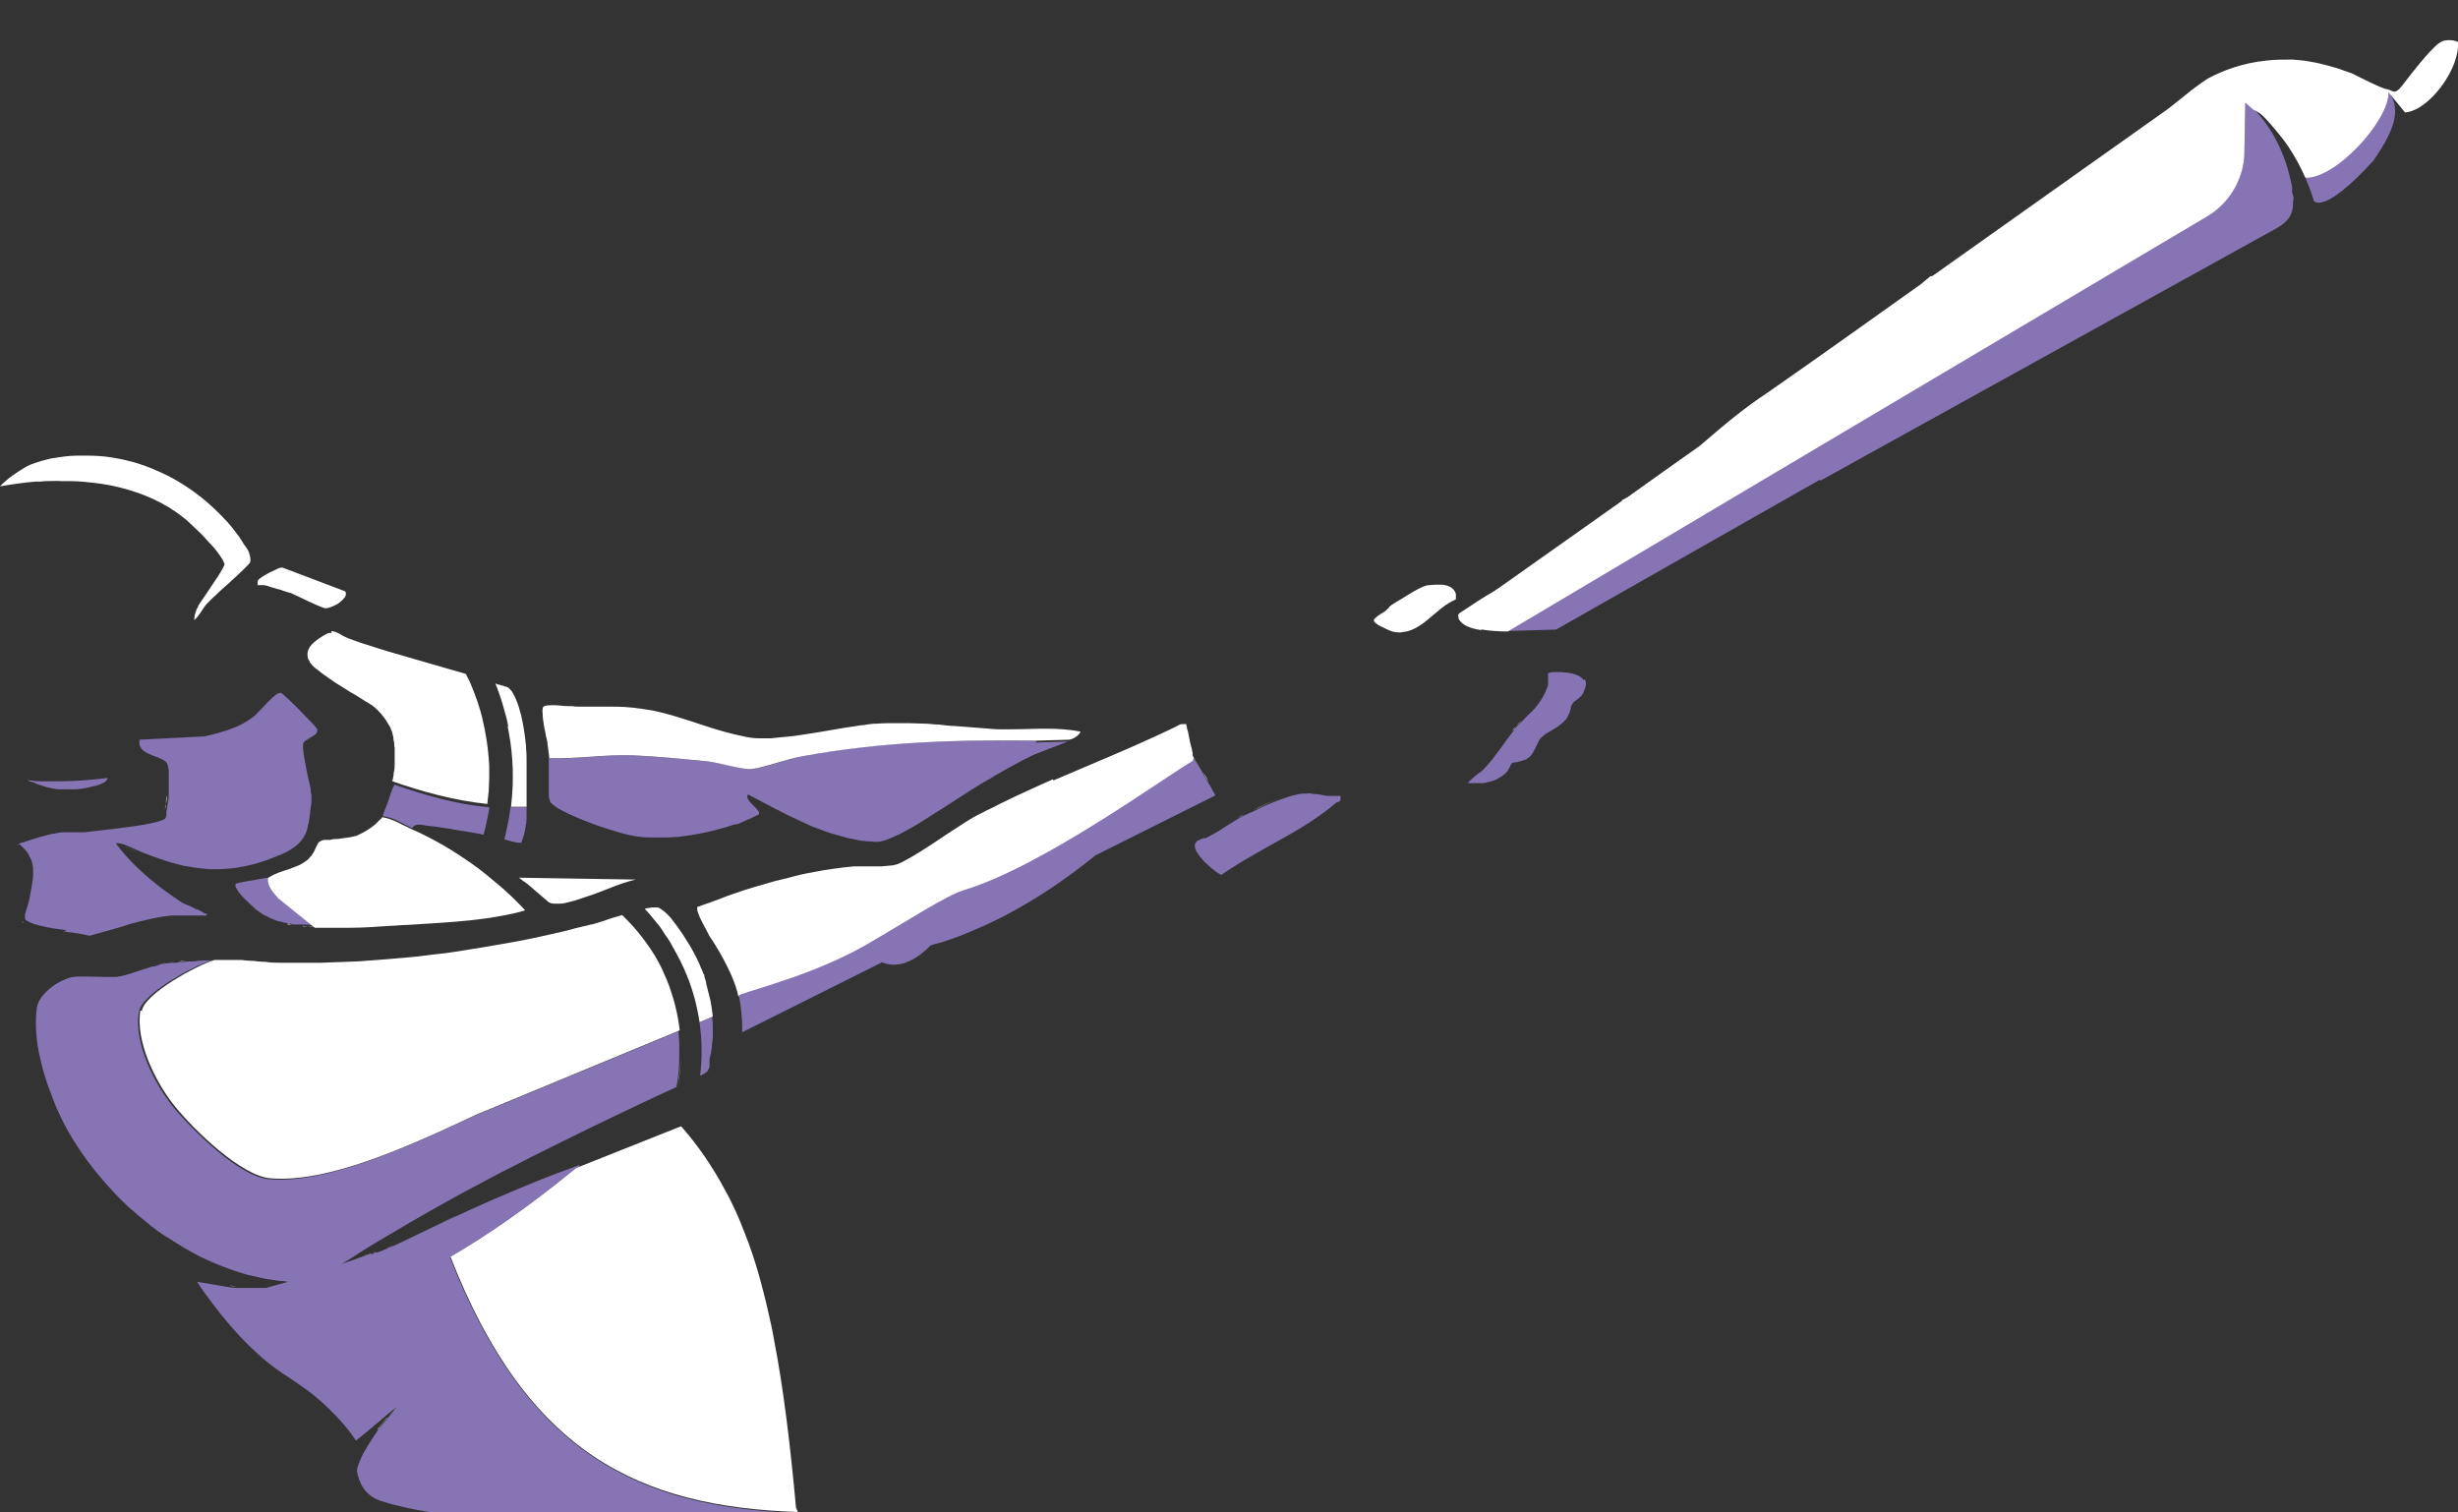<?xml version="1.0" encoding="UTF-8"?>
<svg xmlns="http://www.w3.org/2000/svg" id="Layer_1" viewBox="0 0 520 320">
  <rect x="0" y="0" width="520" height="320" fill="#333333" stroke="none"/>
  <defs>
    <style>.cls-1{fill:none;}.cls-2{fill:#8674b5;}.cls-3{fill:#fff;}</style>
  </defs>
  <rect class="cls-1" width="520" height="320"></rect>
  <path class="cls-3" d="M60.9,195.6c.1,0,.3,0,.4,0,.2,0,.4,0,.6,0,0,0,0,0,0,0-.4,0-.7-.1-1.1-.2Z"></path>
  <path class="cls-3" d="M65.4,167.9c0-.3,0-.6-.1-.9,0-.3-.1-.6-.2-.9,0,.3.1.6.2.9,0,.3.1.6.1.9Z"></path>
  <path class="cls-3" d="M64.7,175.1c0-.3.1-.6.2-.9.1-.6.2-1.2.3-2,0,.7-.2,1.4-.3,2,0,.3-.1.6-.2.9Z"></path>
  <path class="cls-3" d="M37.2,193.7c.4,0,.7,0,1.1,0,.4,0,.7,0,1.1,0-.4,0-.7,0-1.1,0-.4,0-.7,0-1.1,0Z"></path>
  <path class="cls-3" d="M26.3,179.1c.2.1.5.2.7.3.7.3,1.4.6,2,.9-.7-.3-1.3-.6-2-.9-.2,0-.4-.2-.7-.3Z"></path>
  <path class="cls-3" d="M58.9,146.8c-.1,0-.3,0-.5.1,0,0-.1,0-.2.1,0,0,.1,0,.2-.1.2,0,.3-.1.5-.1Z"></path>
  <path class="cls-3" d="M4.4,194.5s0,0,0,.1c0,0,0,.1,0,.2,0,0,0-.1,0-.2,0,0,0,0,0-.1Z"></path>
  <path class="cls-3" d="M32.9,204.3c.7-.2,1.5-.4,2.2-.6-.7.1-1.4.4-2.2.6Z"></path>
  <path class="cls-3" d="M35.3,168.1c0,.6,0,1.3-.2,1.9,0,.4-.1.9-.2,1.3,0-.4.1-.8.2-1.3,0-.6.1-1.2.2-1.9Z"></path>
  <path class="cls-3" d="M12.7,176.4c-.2,0-.4,0-.6,0-.8.1-1.5.3-2.3.4.8-.2,1.5-.3,2.3-.4.2,0,.4,0,.6,0Z"></path>
  <path class="cls-3" d="M66,155.9c-.4.3-1,.6-1.4.8.4-.3,1-.5,1.4-.8Z"></path>
  <path class="cls-3" d="M88.6,174.5c.2,0,.3,0,.5,0-.2,0-.4,0-.5,0h0Z"></path>
  <path class="cls-3" d="M35,203.7c.6-.1,1.2-.2,1.9-.2-.6,0-1.3.1-1.9.2Z"></path>
  <path class="cls-3" d="M62.6,195.8c.2,0,.5,0,.7,0-.2,0-.5,0-.7,0h0Z"></path>
  <path class="cls-3" d="M64.1,196c.3,0,.5,0,.8,0,.6,0,1.2,0,1.8.1-.9,0-1.8-.1-2.6-.2,0,0,0,0,0,0Z"></path>
  <path class="cls-3" d="M54.4,123.8c0,0,.2,0,.3,0,.1,0,.3,0,.5,0,.3,0,.5,0,.7,0,.4.1.9.2,1.3.4.4.1.9.2,1.4.4.5.1.9.2,1.3.4.4.1.9.3,1.3.4.3,0,.6.2,1,.4,1.2.5,2.9,1.4,4.3,2,1.1.5,2.1.9,2.4.9.5,0,1.3-.3,2.1-.7.3-.1.5-.3.8-.5.2-.2.5-.4.7-.6.2-.2.3-.4.5-.6.2-.4.3-.8,0-1.2l-6.6-2.5-6.6-2.5c0,0-.2,0-.3,0s-.3,0-.4.1c-.2,0-.5.2-.7.3-.4.2-.9.4-1.3.6-.3.2-.6.3-.9.5-.4.2-.8.5-1.1.7-.3.2-.5.4-.5.5-.2.5-.1.7,0,.8Z"></path>
  <path class="cls-3" d="M83,167.3c-.2.6-.5,1.4-.7,2.1-.1.3-.2.6-.3.8.1-.3.2-.5.3-.8.3-.7.5-1.5.7-2.1Z"></path>
  <path class="cls-3" d="M3.1,178.9h0c.7-.2,1.5-.4,2.2-.7-.7.2-1.5.5-2.2.7Z"></path>
  <polygon class="cls-3" points="29 156.7 29 156.7 42.9 156 29 156.7"></polygon>
  <path class="cls-3" d="M5,195.2c-.2,0-.3-.2-.4-.3.1.1.3.2.4.3Z"></path>
  <path class="cls-3" d="M7.5,101.9c.6,0,1.3,0,1.9-.1,1.3,0,2.6-.1,3.8,0,.6,0,1.3,0,1.9,0,1.7,0,3.4.2,5.1.4,1.7.2,3.4.5,5,.9,4.9,1.2,9.6,3.2,13.6,6.4.7.5,2,1.8,3.5,3.2.5.5,1,1,1.4,1.5.5.5.9,1,1.4,1.5,0,0,0,0,.1.1.6.7,1.1,1.4,1.5,2,.1.2.3.4.4.6.2.4.3.7.4.9,0,.8-2.6,4.4-4.3,7-.4.6-.8,1.2-1.1,1.6,0,.1-.2.3-.2.4,0,.2-.2.4-.3.6-.1.4-.3.8-.4,1.2,0,.3-.1.5-.1.8,0,.1,0,.2,0,.3.6-.5,1-1.1,1.4-1.7.2-.3.4-.6.6-.9.2-.3.4-.6.7-.9.3-.3.7-.7,1.3-1.3.5-.4,1-.9,1.5-1.4.6-.5,1.2-1.1,1.8-1.6,1.2-1.1,2.4-2.2,3.2-3,.2-.2.4-.4.5-.5.5-.5.8-.8.8-.9.2-.7,0-1.4-.2-2,0-.2-.2-.4-.3-.7-.1-.2-.3-.4-.4-.6-.3-.4-.6-.8-.8-1.2-.1-.2-.3-.4-.4-.6-.2-.4-.5-.7-.8-1.1-.8-1.1-1.6-2.1-2.6-3.1-1.2-1.3-2.6-2.6-4-3.8-2.9-2.4-6.1-4.5-9.5-6-2.2-1-4.5-1.9-6.8-2.4-1.1-.3-2.2-.5-3.4-.7-1.8-.3-3.6-.4-5.5-.4-.6,0-1.2,0-1.9,0-.9,0-1.9.1-2.8.2-.9.1-1.8.3-2.7.4-1.2.3-2.4.6-3.5,1-.6.2-1.1.4-1.7.7C3.6,99.9,1.6,101.2,0,102.9c.6-.1,1.2-.2,1.8-.3.7-.1,1.4-.2,2.1-.3,1.2-.2,2.4-.3,3.6-.4Z"></path>
  <path class="cls-3" d="M5.9,165.1s0,0,0,0c.4,0,.9.1,1.4.2-.5,0-.9,0-1.4-.2Z"></path>
  <path class="cls-3" d="M41.4,192.5s-.2,0-.3-.1c0,0,.2,0,.3.1,0,0,0,0,0,0Z"></path>
  <path class="cls-3" d="M162.2,319.9h6.4q0,0,0,0s0,0,0,0h-6.4Z"></path>
  <path class="cls-3" d="M75.5,304.5c.1-.1.3-.2.5-.4,2.6-2.1,7.9-6.6,7.9-6.6,0,0,0,0,0,0,0,0,0,0-.1.2,0,.1-.2.2-.3.4,0,.1-.2.2-.3.3-.3.4-.6.8-1,1.2-.1.1-.2.3-.4.4-.2.3-.5.6-.7.9-.3.4-.7.8-.9,1.1-.2.2-.3.3-.3.5.6-.9,4.1-5,4.3-5.4,0,0-6.4,5.5-8.7,7.3Z"></path>
  <path class="cls-3" d="M50.4,272.2c-.6,0-1.3-.1-1.9-.2l-6.5-1.1h0s6.5,1.1,6.5,1.1c.6,0,1.3.2,1.9.2Z"></path>
  <polygon class="cls-3" points="61.1 270.9 57.5 271.9 61.1 270.9 61.1 270.9"></polygon>
  <path class="cls-3" d="M121.8,247.2c.3-.2.6-.4.8-.7h0c-.3.2-.6.4-.8.7Z"></path>
  <path class="cls-3" d="M53.5,269.7c1.3.3,2.5.6,3.8.8.7.1,1.4.2,2.1.3-.7,0-1.4-.2-2.1-.3-1.3-.2-2.6-.5-3.8-.8Z"></path>
  <path class="cls-3" d="M144,223.6c0,2-.3,4-.6,6.1.4-2.1.6-4.2.6-6.1Z"></path>
  <path class="cls-3" d="M78.7,265.1c-.8.3-1.6.6-2.3.8.8-.3,1.6-.6,2.3-.8h0Z"></path>
  <path class="cls-3" d="M74.5,266.1h0c-.3.2-.7.4-1,.6.3-.2.7-.4,1-.6Z"></path>
  <path class="cls-3" d="M95.3,265.9c16.3,41.8,40.1,52.9,73.5,54l-.4-.9c-1.2-13.1-2.6-25-4.7-35.8-.3-1.8-.7-3.6-1.1-5.3-.2-.9-.4-1.7-.6-2.6-.4-1.7-.9-3.4-1.3-5-.2-.8-.5-1.6-.7-2.4-.5-1.6-1-3.2-1.6-4.8-.6-1.6-1.2-3.1-1.8-4.6-.6-1.5-1.3-3-2-4.4s-.7-1.4-1.1-2.1c-2.6-4.9-5.7-9.5-9.4-13.7l-.8.3-21.6,8.6h0c-9.9,8.1-18.7,14.2-26.5,18.7Z"></path>
  <path class="cls-3" d="M39.4,203.3c-.6,0-1.3.1-1.9.2-.2,0-.4,0-.6,0,.2,0,.4,0,.6,0,.6,0,1.3-.1,1.9-.2Z"></path>
  <path class="cls-3" d="M26.9,206.3c-.6.2-1.3.3-1.9.4-.4,0-.7,0-1.1,0,.4,0,.8,0,1.1,0,.6,0,1.3-.2,1.9-.4Z"></path>
  <path class="cls-3" d="M79.7,264.8c-.2,0-.4.1-.6.2,0,0,0,0,0,0,0,0,0,0,0,0,.2,0,.4-.2.6-.2Z"></path>
  <path class="cls-3" d="M83,263.6c0,0-.2,0-.3.1-.3.1-.6.2-.9.4.3-.1.6-.3.9-.4,0,0,.2,0,.3-.1Z"></path>
  <path class="cls-3" d="M331.9,149.9c-.1.4-.3.9-.4,1.3.2-.4.3-.9.4-1.3Z"></path>
  <path class="cls-3" d="M323.2,160.4c-.3.3-.7.5-1.1.6.4-.1.7-.3,1.1-.6Z"></path>
  <path class="cls-3" d="M322,152.4c-.4.4-.9.9-1.3,1.3-.3.3-.6.6-.8,1,.3-.3.6-.7.8-1,.4-.5.8-.9,1.3-1.3Z"></path>
  <path class="cls-3" d="M335.1,145.6c.2-.7.1-1.2-.1-1.7.3.4.3,1,.1,1.7Z"></path>
  <path class="cls-3" d="M485,41.4c0-.2,0-.4-.1-.6,0,.6.1,1.2.2,1.7,0-.4,0-.7,0-1.1Z"></path>
  <path class="cls-3" d="M327.4,142.4s0,0,0,0c0,0,0,0,0,.1,0,0,0-.1,0-.1,0,0,0,0,0,0Z"></path>
  <path class="cls-3" d="M330.5,152.7c.2-.2.4-.4.6-.7,0-.1.2-.3.2-.4,0,.1-.2.3-.2.4-.2.2-.4.5-.6.7Z"></path>
  <path class="cls-3" d="M158.3,168c0,0,0-.1.2-.2h0c0,0-.1.1-.2.2Z"></path>
  <path class="cls-3" d="M210.7,163.6c1.7-1,3.4-1.9,5.2-2.9.5-.3,1.1-.6,1.6-.8-.5.3-1.1.6-1.6.8-1.8.9-3.5,1.9-5.2,2.9Z"></path>
  <path class="cls-3" d="M173.4,175c-.8-.3-1.6-.6-2.5-1,.8.4,1.6.7,2.5,1Z"></path>
  <path class="cls-3" d="M255.7,165.5c-.4-.6-.8-1.3-1.1-2-.1-.2-.3-.5-.4-.7.1.2.3.5.4.7.4.6.8,1.3,1.1,2Z"></path>
  <path class="cls-3" d="M222.7,164.9c-1.8.8-3.6,1.6-5.3,2.4-1.8.8-3.5,1.6-5.3,2.5-.9.4-1.7.9-2.6,1.3s-1.7.9-2.6,1.3c-.6.3-1.3.7-2.1,1.2-.3.2-.5.3-.8.5-2.2,1.4-4.9,3.2-7.3,4.8-2.9,1.9-5.6,3.5-7,4-.3,0-.6.2-1,.2-.7.1-1.4.1-2.2.2-.4,0-.8,0-1.2,0-.8,0-1.6,0-2.4,0-.8,0-1.5,0-2.2,0-1.4.1-2.8.3-4.3.5-1.4.2-2.8.4-4.2.7-1.8.3-3.5.7-5.3,1.2-1,.2-1.9.5-2.9.7-2.8.8-5.7,1.6-8.5,2.6-1,.3-2,.7-3,1.1-1,.4-2,.7-3,1.1-.7.2-1.3.5-2,.7,0,0,0,.1,0,.2,0,0,0,.2,0,.3,0,.4.3,1,.6,1.8.2.4.4.8.6,1.2.3.6.6,1.1.9,1.7.3.6.6,1.2,1,1.7,0,0,0,0,0,0,0,0,0,0,0,0h0s4.6,6.9,5.6,12c0,0,.2,0,.4-.1,0,0,0,0,.1,0,3.1-1.2,16.2-4.5,26.7-10.6,9.3-5.4,16.7-10.3,20.6-11.5,16.8-5.1,42.9-24.2,48.8-27.6-.1,0-.3.1-.5.2.1-.2.3-.3.3-.6,0,0,0,.2.2.2,0,0-.1-.2-.2-.2,0-.2-.2-.5-.3-.8,0-.1,0-.2,0-.4,0-.2,0-.3-.1-.5,0-.3-.1-.6-.2-.9-.2-.8-.4-1.6-.5-2.3-.1-.6-.2-1.1-.4-1.6,0-.2,0-.4-.1-.6s0-.3-.1-.3c0,0,0,0,0,0,0,0,0,0,0,0s0,0-.1,0c-.1,0-.2,0-.4,0-.3,0-.6,0-.8.1-1.7.9-3.5,1.7-5.2,2.5-3.5,1.6-7.1,3.2-10.7,4.7-1.8.8-3.6,1.5-5.4,2.3-1.8.8-3.6,1.5-5.4,2.3Z"></path>
  <path class="cls-3" d="M110.2,178.4c0-.1,0-.2.1-.3,0,0,0,.2-.1.3h0Z"></path>
  <path class="cls-3" d="M111.1,175.1c0,.4-.1.7-.2,1,0-.3.1-.6.2-1Z"></path>
  <path class="cls-3" d="M196.4,200.6c.2-.2.4-.4.6-.6,1.4-.4,2.9-.8,4.3-1.3-1.4.5-2.8.9-4.3,1.3-.2.2-.4.4-.6.6Z"></path>
  <path class="cls-3" d="M150.3,211.7l-.9-3.6c0-.4-.2-.9-.4-1.5v-.4c-.1,0-.2-.2-.2-.2h0c-.1-.4-.3-.8-.5-1.2-.5-1.3-1.2-2.7-2-4.1-.3-.6-.7-1.2-1.1-1.8-.4-.6-.7-1.2-1.1-1.7-.3-.4-.6-.9-.9-1.3-.5-.6-.9-1.2-1.3-1.7s-.9-.9-1.3-1.3c-.1-.1-.3-.2-.4-.3-.4-.3-.7-.5-1-.6-.2,0-.6,0-1.1,0,0,0,0,0,0,0-.2,0-.5,0-.8.1-.3,0-.6.1-.9.2h0s0,0,0,0c.8.8,1.6,1.8,2.5,2.9.6.7,1.2,1.5,1.7,2.4.6.8,1.2,1.7,1.7,2.7,1.1,1.9,2.2,4,3.1,6.3.7,1.7,1.3,3.6,1.8,5.6.3,1.3.6,2.7.8,4.1l2.8-1.2c-.1-1.1-.3-2.3-.5-3.4Z"></path>
  <path class="cls-3" d="M254,181.3c-.3-.3-.5-.7-.7-1,.2.3.4.7.7,1Z"></path>
  <path class="cls-3" d="M254.7,177.3c-.4.2-.7.3-1.1.5-.2,0-.4.2-.5.3.1-.1.3-.2.5-.3.4-.1.7-.3,1.1-.5Z"></path>
  <path class="cls-3" d="M149.3,226.9c.3-.2.5-.4.6-.6-.1.2-.4.4-.6.6Z"></path>
  <path class="cls-3" d="M253.1,161.1c.3.5.7,1.1,1.1,1.8-.4-.7-.8-1.3-1.1-1.8Z"></path>
  <path class="cls-3" d="M157,216.5c0,.7,0,1.3,0,2l7.4-3.7-7.4,3.7c0-.7,0-1.3,0-2Z"></path>
  <path class="cls-3" d="M263.4,172.2c-.5.3-1.1.5-1.5.8-.3.2-.7.4-1,.6.3-.2.7-.4,1-.6.5-.2,1-.5,1.5-.8Z"></path>
  <path class="cls-3" d="M283.6,168.9c0-.1,0-.3,0-.5-.3,0-.6,0-.8,0,.3,0,.6,0,.8,0,0,.2,0,.3,0,.5Z"></path>
  <path class="cls-3" d="M270.6,169c-1.9.7-3.8,1.5-5.5,2.4-.3.1-.6.3-.9.4.3-.1.6-.3.9-.4,1.7-.8,3.6-1.7,5.5-2.4Z"></path>
  <path class="cls-3" d="M282.6,168.5c-.3,0-.6,0-.9,0-.3,0-.6,0-.9,0,.3,0,.6,0,.9,0,.3,0,.6,0,.9,0Z"></path>
  <path class="cls-3" d="M92.9,258.9c1.4-.7,2.9-1.4,4.5-2.1-1.6.7-3,1.4-4.5,2.1Z"></path>
  <path class="cls-2" d="M13.4,197.1c.3,0,.6,0,.9.1s.6,0,.9.1c1.4.2,2.6.4,3.3.6.1,0,.3,0,.4.1,1.4-.4,2.9-.8,4.3-1.2,1.4-.4,2.9-.8,4.3-1.3,2.2-.6,4.3-1.1,6.5-1.5.7-.1,1.5-.2,2.2-.3.3,0,.7,0,1.1,0,.4,0,.7,0,1.1,0,.4,0,.7,0,1.1,0,.4,0,.7,0,1.1,0,0,0,.1,0,.2,0,.2,0,.3,0,.5,0,0,0,.2,0,.3,0,.3,0,.6,0,.9,0,.3,0,.6,0,.8,0,.3,0,.5,0,.5-.1,0,0,0,0,0,0,0,0,0,0-.1-.2,0,0,0,0,0,0,0,0-.2-.1-.4-.2-.2,0-.4-.2-.6-.3-.3-.2-.7-.4-1-.5,0,0-.2,0-.3-.1-.2,0-.3-.1-.3-.2-.2,0-.5-.2-.7-.3-.1,0-.3-.1-.4-.2-.3-.1-.6-.2-.8-.3-.1,0-.3-.1-.4-.2-.3-.1-.5-.3-.7-.4-1.2-.8-2.5-1.7-3.7-2.6-3.7-2.8-7.3-6.1-9.9-9.7.4,0,.9,0,1.5.2.3,0,.5.2.8.3.2.1.5.2.7.3.7.3,1.4.6,2,.9,2,.8,3.9,1.5,5.8,2.1,1.2.4,2.5.7,3.7,1,.6.1,1.2.2,1.8.3,1.2.2,2.4.3,3.6.4,1.8,0,3.7,0,5.6-.3,2.6-.4,5.3-1.1,8.2-2.3,1.6-.6,2.9-1.2,3.8-1.9.2-.2.5-.3.7-.5.6-.5,1.1-1.1,1.5-1.7.4-.6.7-1.4.9-2.2,0-.3.1-.6.2-.9.1-.6.2-1.2.3-2,0-.7.2-1.5.3-2.3,0-.2,0-.3,0-.5s0-.4,0-.7c0-.2,0-.5-.1-.8s0-.6-.1-.9c0-.3-.1-.6-.2-.9,0-.3-.1-.6-.2-.9-.1-.6-.3-1.2-.4-1.9-.4-2.1-.8-4.1-.8-5.3,0-.4,0-.7.2-.9,0,0,.2-.2.3-.3.1,0,.3-.2.4-.3.4-.3,1-.5,1.4-.8.1-.1.3-.2.4-.3.1-.2.3-.3.3-.5,0-.1,0-.3,0-.5,0-.2-1.4-1.7-3-3.3-2-2.1-4.4-4.4-4.7-4.4-.1,0-.3,0-.5.1,0,0-.1,0-.2.1-.6.3-1.3,1-2.1,1.8-.8.9-1.7,1.8-2.3,2.4-.2.2-.4.4-.5.5-2.4,1.9-4.9,2.8-7.7,3.6-.9.2-1.9.5-2.8.7l-13.8.7c0,.2,0,.5,0,.7,0,.2,0,.4.1.6.5,1.4,2.2,1.8,3.6,2.4.2,0,.4.1.5.2.9.3,1.6.8,1.8,1.5,0,.2.1.6.2,1,0,.4,0,.9,0,1.4,0,1.1,0,2.4,0,3.6,0,.6,0,1.3-.2,1.9,0,.4-.1.9-.2,1.3,0,.2,0,.3-.1.5,0,0,0,0,0,.1,0,.1,0,.2,0,.3,0,0,0,.1,0,.1,0,0,0,.2,0,.3,0,0,0,0,0,.1,0,.1,0,.2-.1.3,0,0,0,0,0,0,0,0,0,.2-.1.3,0,0,0,0,0,0,0,0-.1.2-.2.2,0,0,0,0,0,0-.1.1-.4.2-.7.3-.5.2-1.3.4-2.2.6-4.3.9-11.9,1.6-14.1,1.9-.8,0-1.6,0-2.4,0-.4,0-.8,0-1.2,0-.2,0-.4,0-.6,0-.2,0-.4,0-.6,0-.8.1-1.5.3-2.3.4-.8.2-1.5.4-2.3.6-.7.2-1.5.5-2.2.7-.7.2-1.5.5-2.2.7h0c1,.9,1.8,1.7,2.2,2.6.1.2.2.4.3.6.3.6.4,1.3.5,1.9,0,.2,0,.4,0,.7,0,.2,0,.5,0,.7,0,1.4-.4,3-.7,4.8-.1.8-.7,2.6-1,3.6,0,.2,0,.3,0,.5,0,0,0,.1,0,.2,0,0,0,0,0,.1,0,0,0,.1,0,.2,0,0,0,.1.1.2.1.1.3.2.4.3.2,0,.4.2.6.3.2,0,.5.2.8.3.4.1,1,.3,1.5.4,1.6.4,3.6.7,5.4.9Z"></path>
  <path class="cls-2" d="M252.3,160.9c.1,0,.3-.1.5-.2-6,3.4-32,22.5-48.8,27.6-3.9,1.2-11.3,6.1-20.6,11.5-10.5,6.1-23.5,9.4-26.7,10.6l-.4.2c.4,1.9.6,3.8.7,5.8,0,.7,0,1.3,0,2l7.4-3.7,22.2-11.1c1.6.7,3.1.6,4.6.2,1.2-.4,2.4-1,3.3-1.7.4-.3.8-.6,1.1-.9.3-.2.5-.4.7-.6.2-.2.4-.4.6-.6,1.4-.4,2.9-.8,4.3-1.3,1.4-.5,2.8-1,4.1-1.6,11.8-4.8,21.5-12.1,26.4-16.1l25.4-12.7c-.2-.4-.4-.8-.7-1.3-.2-.5-.5-.9-.8-1.4-.4-.6-.8-1.3-1.1-2-.1-.2-.3-.5-.4-.7-.4-.7-.8-1.3-1.1-1.8,0-.1-.1-.2-.2-.3,0,0,0-.1-.1-.2,0,0-.1-.2-.2-.2,0,.2-.2.4-.3.6Z"></path>
  <path class="cls-2" d="M254.7,177.3c-.4.2-.7.3-1.1.5-.2,0-.4.2-.5.3-.5.5-.4,1.2,0,2,0,.1.1.2.2.3.2.3.4.7.7,1,.2.2.4.5.6.7.1.2.3.3.5.5,1.4,1.4,3,2.5,3.3,2.5,1.1-.8,2.3-1.5,3.5-2.3.5-.3,1-.6,1.5-.9,2.9-1.7,6-3.4,9-5.1,3.7-2.1,7.3-4.4,10.3-7,0,0,.1,0,.2-.1.2,0,.4,0,.5-.2,0,0,.2-.2.2-.3,0,0,0-.2,0-.3,0-.1,0-.3,0-.5-.3,0-.6,0-.8,0,0,0,0,0,0,0-.3,0-.6,0-.9,0-.3,0-.6,0-.9,0-.6,0-1.2-.2-1.8-.3-.3,0-.6-.1-.9-.1-.3,0-.6,0-.9-.1s-.6,0-.9,0c-.8,0-1.6,0-2.5.3-1,.2-2.1.6-3.2,1-1.9.7-3.8,1.5-5.5,2.4-.3.1-.6.3-.9.4-.3.1-.6.3-.9.4-.5.3-1.1.5-1.5.8-.3.2-.7.4-1,.6-.5.3-1.1.7-1.6,1-.5.3-.9.6-1.4.9-.3.2-.7.4-1,.6-.7.4-1.4.8-2.1,1.1Z"></path>
  <path class="cls-2" d="M83.2,166.4c0,.2-.2.5-.3.8-.2.6-.5,1.4-.7,2.1-.1.3-.2.6-.3.8-.1.3-.2.5-.3.8-.2.5-.4.9-.5,1.3,0,.1,0,.2-.1.3,0,0,0,.1,0,.2,2.2.2,4.2,1.6,6.2,2.5.2-.3.4-.5.6-.6.1,0,.3,0,.4-.1.1,0,.3,0,.4,0h0c.2,0,.3,0,.5,0,.4,0,.9.2,1.2.2,1,.1,2.1.2,3.1.4,1,.1,2.1.3,3.1.5,1.9.3,3.9.6,5.8,1,.1-.5.3-1,.4-1.5.2-1,.4-2,.6-2.9s.2-1,.2-1.4c-6.9-.6-13.8-2.6-20.1-4.8,0,.1,0,.3-.2.5Z"></path>
  <path class="cls-2" d="M108,170.8c-.2,1.6-.5,3.3-.9,5.1-.1.6-.3,1.2-.4,1.7.6.2,1.3.3,1.8.5.4,0,.7.2,1,.2.1,0,.3,0,.4,0,.2,0,.3,0,.4,0h0c0-.1,0-.2.1-.3,0-.2.2-.4.2-.6.2-.5.3-.9.4-1.5,0-.3.1-.6.2-1,0,0,0,0,0,0,0-.2,0-.4.1-.5,0-.5.1-.9.1-1.3,0-.2,0-.4,0-.6,0-.6,0-1,0-1.4s0-.2,0-.3h0c-1.1,0-2.2,0-3.3,0Z"></path>
  <path class="cls-2" d="M335,143.9c0-.1-.2-.3-.3-.4-.9-.9-2.8-1.2-4.4-1.3-.1,0-.2,0-.4,0-.2,0-.5,0-.7,0-.7,0-1.2,0-1.5.2-.1,0-.2,0-.2,0,0,0,0,0,0,0,0,0,0,0,0,.1,0,0,0,.2,0,.3,0,.4,0,1.1,0,1.7,0,.4,0,.7-.2,1-.5,1.4-1.2,2.6-2,3.6-.5.7-1.1,1.3-1.7,1.9-.5.4-.9.9-1.3,1.3-.4.4-.9.9-1.3,1.3-.3.3-.6.6-.8,1s-.6.7-.8,1.1c-.6.7-1.1,1.5-1.7,2.3-.6.8-1.2,1.6-1.8,2.4-.6.8-1.3,1.6-2,2.3-.1.1-.3.3-.4.4-.2.2-.4.4-.7.5-.2.1-.3.3-.5.4-.2.2-.4.3-.6.5-.4.4-.8.7-1.2,1.2.7,0,1.4,0,2.1,0,.3,0,.5,0,.8,0,.3,0,.6,0,.9-.1.6-.1,1.2-.3,1.8-.5.3-.1.6-.2.8-.4.4-.2.7-.4,1-.6.2-.2.4-.3.6-.5.7-.6,1.1-1.9,1.3-2.1.2-.1.4-.2.7-.2.3,0,.6-.1.9-.2.3,0,.7-.2,1-.3.4-.1.7-.3,1.1-.6.2-.1.3-.3.4-.4.4-.5.7-1.1,1-1.7.4-.8.7-1.6,1.1-2,.3-.3.7-.6,1.1-.9.5-.3,1.1-.6,1.7-1,.7-.4,1.5-1,2.1-1.6.2-.2.4-.4.6-.7,0-.1.2-.3.2-.4s.1-.3.2-.4c.2-.4.3-.9.4-1.3,0-.1,0-.3.1-.4.1-.3.2-.5.4-.7.2-.3.5-.4.7-.6.2-.1.4-.3.5-.4.4-.3.7-.6,1-1.2,0-.1.1-.3.2-.5,0-.2.1-.4.2-.6.2-.7.1-1.2-.1-1.7Z"></path>
  <path class="cls-2" d="M56.8,185.7c-.4,0-1.4.2-2.5.4-.9.2-2,.3-2.8.5-.6.1-1.1.2-1.3.3,0,0-.1,0-.2,0-.1,0-.2.2-.2.4,0,.2,0,.4.2.6,0,0,0,.2.1.2.3.6.9,1.3,1.5,1.9.2.2.3.4.5.5.6.6,1.1,1.1,1.5,1.4.2.2.3.3.4.4.3.2.5.4.8.6.5.4,1,.7,1.5.9.7.4,1.5.7,2.2,1,.2,0,.5.2.8.2.3,0,.5.1.8.2.3,0,.6.1.9.2.3,0,.7.1,1.1.2,0,0,0,0,0,0,.2,0,.4,0,.6,0h0c.2,0,.5,0,.7,0,.1,0,.2,0,.3,0,0,0,0,0,0,0,.2,0,.4,0,.5,0,0,0,0,0,0,0,.8,0,1.7.1,2.6.2l-7.7-6.2c-.9-1.3-2.3-2.5-2.2-4.3Z"></path>
  <path class="cls-2" d="M7.6,165.8c1.2.4,2.3.8,3.4,1,.5.1,1.1.2,1.7.2.6,0,1.1,0,1.7,0,.6,0,1.2,0,1.7,0,1.2-.1,2.5-.3,3.8-.7.4,0,.8-.2,1.1-.3.2,0,.3-.1.5-.2s.3-.1.4-.2c.3-.1.5-.3.6-.5.2-.2.3-.3.3-.5-4.1.5-7.5.7-10.3.7-.3,0-.7,0-1,0-.7,0-1.3,0-1.9,0-.3,0-.6,0-.9,0-.6,0-1.1,0-1.6-.1-.5,0-.9,0-1.4-.2h0c.6.3,1.2.5,1.8.7Z"></path>
  <path class="cls-2" d="M475,21.6h0s0,.2,0,.2l-.2,11c-.3,5.4-3.3,10.2-7.9,12.9l-85.1,50.5s0,0,0,0l-62.8,37.3h0s10.2-.3,10.2-.3l55.8-31.7c0,0,0,.1.1.2l96.5-53.4c2.6-1.5,3.6-3,3.5-5.8,0-.5,0-1.1-.2-1.7,0-.1,0-.3,0-.4,0-.1,0-.2,0-.3,0-.2,0-.4,0-.5-1.3-7.1-4.4-12.8-8.1-16.5-.5-.5-1.1-1-1.7-1.5,0,0,0,0,0,0Z"></path>
  <path class="cls-2" d="M505.3,19.5h0c0,5.9-11.2,18.3-17.6,18,0,0,0,0,0,0,0,0,0,0,0,0,0,.2.2.4.2.6.2.4.3.8.5,1.2.4,1.1.8,2.1,1.1,3.2,0,0,0,0,0,0,0,0,1.9,3.2,12.6-8.5,4.2-6.1,5.5-9.9,4-13.3,0,0,0,0,0,0-.1-.3-.3-.6-.4-.8,0-.2-.2-.3-.3-.5h0Z"></path>
  <path class="cls-2" d="M95.3,265.9c7.8-4.5,16.6-10.6,26.5-18.7h0c.3-.2.6-.4.8-.7h0c-4.5,1.6-8.6,3.2-12.4,4.8-1,.4-1.9.8-2.8,1.2-1.4.6-2.7,1.1-4,1.7s-2.5,1.1-3.8,1.7c-.8.4-1.6.7-2.4,1.1-1.6.7-3,1.4-4.5,2.1-1.4.7-2.8,1.3-4.2,2-2,1-3.9,1.9-5.7,2.7,0,0-.2,0-.3.1-.3.1-.6.2-.9.4-.3.1-.6.2-.9.4-.1,0-.2,0-.3.1-.3.1-.6.2-.7.2,0,0,0,0,0,0,0,0-.1,0-.2,0-.2,0-.4.1-.6.2,0,0,0,0,0,0,0,0,0,.2-.3.2v-.2c-.8.3-1.6.6-2.3.8-1.3.5-2.7,1-4,1.4.3-.2.7-.4,1-.6.3-.2.7-.4,1-.6h0s0,0,0,0c2.7-1.8,5.5-3.5,8.3-5.1,2.8-1.7,5.6-3.3,8.4-4.9,2.8-1.6,5.7-3.2,8.5-4.7,2.9-1.5,5.7-3.1,8.6-4.5,2.9-1.5,5.8-3,8.7-4.4,2.9-1.4,5.8-2.9,8.7-4.3,2.9-1.4,5.9-2.8,8.8-4.2,2.9-1.4,5.9-2.8,8.8-4.1.4-2.1.6-4.2.6-6.1,0-1,0-1.9,0-2.9,0-.9-.1-1.9-.2-2.8l-43.2,17.9h0c-15,7-31.4,14.4-43.4,13.4-6.2-.5-16.1-10.3-20.1-15.1-4.1-5-8.6-13.8-7.4-20.4.6-3.7,11.7-9.8,15.4-10.8-1.2,0-2.5,0-3.8.2-.6,0-1.3,0-1.9.1-.6,0-1.3.1-1.9.2-.2,0-.4,0-.6,0-.6,0-1.3.1-1.9.2-.7.1-1.4.4-2.2.6,0,0-.2,0-.3,0-.6.2-1.3.4-1.9.6-1.3.4-2.6.9-3.8,1.2-.6.2-1.3.3-1.9.4-.4,0-.7,0-1.1,0-.4,0-.8,0-1.1,0-1.5,0-3.1-.1-4.6-.1-.8,0-1.5,0-2.2.1-1.1.1-2.4.7-3.6,1.4-.8.5-1.6,1.1-2.3,1.8-1,1-1.7,2.1-1.9,3.3-.4,3-.2,6.2.4,9.4.4,1.8.8,3.6,1.4,5.4.1.4.3.9.4,1.3.6,1.7,1.3,3.4,1.9,5,.8,1.7,1.6,3.5,2.6,5.2,1.6,2.8,3.5,5.6,5.6,8.2,1.3,1.6,2.6,3.1,4,4.6.9,1,1.9,1.9,2.9,2.9.8.7,1.6,1.4,2.4,2.1.7.5,1.3,1.1,2,1.6.1,0,.2.2.3.3.2.2.4.3.7.5,1.1.9,2.3,1.7,3.5,2.4,2,1.3,4,2.5,6.1,3.6,1.8.9,3.6,1.7,5.5,2.4,1.2.5,2.5.9,3.8,1.3.6.2,1.3.4,1.9.5,1.3.3,2.5.6,3.8.8.7.1,1.4.2,2.1.3.6,0,1.2.1,1.8.2h0l-3.6,1-1,.3h-6.2c-.6,0-1.3-.1-1.9-.2l-6.5-1.1h0c.8,1.3,2.1,3.1,3.8,5.3.3.4.7.9,1,1.3,3.6,4.5,8.5,9.8,14.1,13.3,1.8,1.2,3.4,2.3,4.9,3.4,6.2,4.9,9,9.1,9.8,10.3,2.3-1.8,8.7-7.3,8.7-7.3-.1.4-3.7,4.6-4.3,5.4,0,0,0,0,0,0,0,0,0,0,0,.1,0,0,0,0,0,0,0,.1-.2.3-.3.4-.5.7-.9,1.4-1.3,2-.5.8-.9,1.5-1.3,2.2-.5,1-.9,2-1.2,2.9,0,.3-.1.6-.1.8.5,2.5,1.7,5.1,4.9,6.2,1.2.4,2.5.8,3.9,1.1,2.4.6,5,1.1,7.8,1.5h76.6c-33.3-1.1-57.1-12.3-73.5-54Z"></path>
  <polygon class="cls-2" points="74.5 266.1 74.5 266.1 74.5 266.1 74.5 266.1"></polygon>
  <path class="cls-2" d="M150.8,215.1l-2.8,1.2c.1.9.2,1.7.3,2.7.2,2.7.2,5.6-.2,8.6.2-.1.4-.2.6-.3.2,0,.4-.2.5-.3.3-.2.5-.4.6-.6s.2-.4.3-.6c0-.1,0-.3,0-.4,0-.1,0-.3,0-.4s0-.1,0-.2c0-.1,0-.3,0-.4,0-.2,0-.4.1-.7.2-.7.3-1.4.4-2.1,0-.7.1-1.3.2-2,0-.7,0-1.4,0-2.2,0-.7,0-1.5-.2-2.2Z"></path>
  <path class="cls-2" d="M219.3,156.7c-17.1-.2-32.7.1-49.6,3.3-3.1.6-8.3,2.6-10.8,2.7-2,.1-6.8-1.4-9.2-1.6-5.1-.5-11-1.1-16-1.3-6-.2-11.7.9-17.6.6,0,.1,0,.3,0,.5,0,.2,0,.3,0,.5,0,.4,0,.8,0,1.3,0,.2,0,.5,0,.7,0,.2,0,.5,0,.7,0,1.2,0,2.5,0,3.6,0,.2,0,.4,0,.6,0,.4.1.7.2,1,0,.3.2.5.4.7.6.6,1.6,1.2,2.8,1.8.2,0,.4.2.6.3,1.5.7,3.4,1.5,5.3,2.2,1.9.7,3.8,1.3,5.5,1.8,1.7.5,3.2.8,4.1.9,1.2.2,2.4.2,3.7.2.4,0,.9,0,1.3,0,.9,0,1.8,0,2.7-.1.9,0,1.8-.2,2.7-.3,3.6-.5,7.2-1.4,10.1-2.4,0,0,0,0,.2,0,0,0,.1,0,.2,0,.1,0,.3-.1.5-.2.5-.2,1.2-.5,1.8-.8.6-.2,1.1-.5,1.5-.7.3-.1.6-.3.7-.3,0,0,0,0,0,0,.1-.1.2-.2.2-.4-.1-.9-2.6-2.4-2.5-3.5,0,0,0-.2,0-.2s0-.1.2-.2h0c3.6,1.9,7.4,4,11.2,5.7.4.2.9.4,1.3.6.8.4,1.6.7,2.5,1,.4.2.9.3,1.3.5.5.2,1,.3,1.5.5,1,.3,2.1.6,3.2.9,1,.2,2,.4,3,.6.3,0,.6,0,.9.1.5,0,1,0,1.5.1.3,0,.5,0,.8,0,.3,0,.6,0,.9-.1s.4,0,.5-.1.4-.1.6-.2c.8-.3,1.7-.7,2.8-1.2,1.5-.8,3.2-1.7,4.9-2.8,1.7-1.1,3.5-2.2,5.2-3.3,3.4-2.2,6.6-4.3,8.4-5.3.6-.3,1.1-.6,1.7-1,1.7-1,3.4-1.9,5.2-2.9.5-.3,1.1-.6,1.6-.8.5-.3,1-.5,1.6-.8l7-2.7h0s-6.8.2-6.8.2h0Z"></path>
  <path class="cls-3" d="M313.5,133.2c1.8.3,3.7.4,5.5.4l62.8-37.3s0,0,0,0l85.1-50.5c4.6-2.7,7.6-7.6,7.9-12.9l.2-11v-.2s0,0,0,0c0,0,0,0,0,0,.6.5,1.1,1,1.7,1.5.4.2.8.4,1.1.6.5.3.9.7,1.3,1.1.8.8,1.5,1.7,2.4,2.7.9,1.1,1.8,2.2,2.6,3.4,1.4,2.1,2.6,4.3,3.6,6.6,0,0,0,0,0,0,6.4.3,17.7-12.1,17.6-18h0c.1.2.2.3.3.5-.1-.2-.3-.4-.4-.7h0s1.8,2.2,1.8,2.2l1.8,2.2c3.9-.3,8.6-5.6,10.4-10.4.6-1.6.9-3.2.8-4.5-.4-.2-1-.4-1.7-.4-.7,0-1.4,0-2.1.5-.6.3-1.3,1.1-2.2,2-2.5,2.7-5.8,7.1-5.8,7.1,0,0-.3.3-.6.7-.3.3-.7.6-1.1.6-.2,0-.8-.3-1.3-.5-.1,0-.3,0-.6-.1h0s0,0,0,0c-.3-.1-.8-.3-1.3-.5-1.6-.7-3.8-1.8-5.8-2.8-1.7-.6-3.6-1.3-5.7-1.8-1.1-.3-2.1-.5-3.3-.7-1.1-.2-2.3-.3-3.5-.4-1.9,0-3.7,0-5.4.2-5.1.5-9.3,2.1-12.5,3.8-1.7,1.1-3.4,2.4-5,3.7-1.6,1.3-3.2,2.6-4.8,3.7-16.2,11.5-32.3,22.9-48.5,34.4-.2,0-.4,0-.6.2-.6.5-1.2,1-1.8,1.5-10.8,7.7-21.6,15.4-32.5,23,0,0,0,0,0,0-4.9,3.2-9.4,7-13.8,10.8-.2.2-.4.3-.6.5-5.1,3.6-10.2,7.2-15.2,10.8-.3.2-.6.3-.9.5-.2,0-.3.2-.3.3-8.8,6.2-17.5,12.4-26.3,18.6-.1,0-.3.2-.6.4-1,.6-2.9,1.7-4.5,2.8-1.2.8-2.3,1.5-2.9,1.9-.2.2-.3.3-.3.3,0,.6,0,1,.4,1.4.9,1.2,3,1.7,4.3,1.9Z"></path>
  <path class="cls-3" d="M29.7,213.8c-1.1,6.6,3.3,15.4,7.4,20.4,3.9,4.8,13.9,14.6,20.1,15.1,12.1,1,28.5-6.4,43.4-13.4h0s43.2-17.9,43.2-17.9c-.2-1.7-.5-3.4-.9-5-.3-1.3-.7-2.5-1.1-3.7-.2-.7-.5-1.3-.7-1.9-.4-.9-.8-1.8-1.2-2.7-.4-.8-.9-1.7-1.3-2.4-2.5-4.1-5.2-7-7-8.7-.7.2-1.3.4-2,.6-.8.3-1.6.5-2.4.8-.7.2-1.4.4-2,.6,0,0-.1,0-.2,0-.4.1-.8.2-1.1.3,0,0,0,0-.1,0-1.3.3-2.6.6-3.9,1-3.9.9-7.8,1.8-11.8,2.5-4,.7-8,1.4-12,2-1.3.2-2.7.4-4,.5-1.3.2-2.7.3-4,.5-4.1.4-8.1.7-12.2,1-2.7.1-5.4.2-8.1.3-1.3,0-2.7,0-4,0-1.3,0-2.7,0-4,0-1.3,0-2.5,0-3.6-.2-.9,0-1.8-.1-2.6-.2-.9,0-1.8-.1-2.6-.2-.6,0-1.2,0-1.8,0-1.2,0-2.5,0-3.8,0-3.7,1.1-14.8,7.1-15.4,10.8Z"></path>
  <path class="cls-3" d="M107.4,153.7c.1.5.2,1.1.3,1.6.8,4.4,1.1,9.7.4,15.4,1.1,0,2.2,0,3.3,0,0-.3,0-.8,0-1.2,0-1.7,0-4.4,0-7.3,0-.4,0-.8,0-1.2,0-.8,0-1.7-.1-2.5,0-.5,0-.9-.1-1.4-.2-1.9-.5-3.8-.9-5.5,0-.1,0-.3-.1-.4-.2-.6-.3-1.2-.5-1.8-.4-1.2-.9-2.3-1.4-3.1-.3-.4-.6-.7-.9-.9-.4-.1-.9-.3-1.3-.4-.4-.1-.9-.2-1.3-.4.6,1.5,1.3,3.4,1.9,5.7.3,1,.6,2.1.8,3.3Z"></path>
  <path class="cls-3" d="M70.2,133.9c-.1,0-.2,0-.3,0-.2,0-.5,0-.7.2-.1,0-.3,0-.4.2-.2.1-.5.2-.7.4-.7.4-1.5,1-2.1,1.6-.8.9-1.2,1.9-.8,3.1,0,0,0,.2.1.2,0,0,0,0,0,0,0,0,0,0,0,0,0,0,.1.2.2.3,0,0,0,0,0,.1,0,0,.1.2.2.3,0,0,0,0,0,0,.1.1.2.2.3.4,0,0,0,0,.1.1.1.1.2.2.3.3,0,0,0,0,0,0,.2.1.3.3.5.4,0,0,0,0,0,0,.2.1.4.3.5.4,0,0,0,0,0,0,.6.5,1.2.9,1.9,1.4,0,0,0,0,0,0,0,0,0,0,0,0,.4.3.9.6,1.3.9.2.1.4.3.6.4.8.5,1.6,1,2.4,1.5.4.3.8.5,1.2.7,1,.6,1.9,1.2,2.7,1.7.1,0,.3.2.4.2.3.2.5.4.8.5.2.2.4.3.6.5.9.8,1.7,1.7,2.3,2.6.2.3.4.7.6,1,.1.2.3.4.4.7s.2.5.3.7c.1.4.2.8.3,1.2,0,.4.1.9.2,1.3,0,.3,0,.7.1,1,0,1.1,0,2.1,0,3.2,0,.7,0,1.4-.2,2.1,0,.7-.2,1.3-.3,1.8,6.3,2.2,13.2,4.1,20.1,4.8.1-1,.2-1.9.3-2.8,0-.9.1-1.8.1-2.7,0-.9,0-1.8,0-2.6-.2-3.9-.8-7.3-1.5-10.2-.2-.6-.3-1.3-.5-1.8-.3-.9-.5-1.7-.8-2.4-.4-1.2-.9-2.3-1.2-3.1-.1-.3-.3-.6-.4-.8-.1-.2-.2-.5-.3-.6-.1-.2-.2-.4-.2-.5-5.6-1.6-11.1-3.2-16.6-4.8-1.4-.4-2.8-.9-4.1-1.3-1.4-.4-2.7-.9-4.1-1.4-.5-.2-.9-.4-1.3-.6-.8-.5-1.5-.9-2.4-1Z"></path>
  <path class="cls-3" d="M80.5,173.3c-.2.2-.4.4-.6.6-.2.2-.3.3-.5.5-.7.6-1.6,1.2-2.5,1.7-.6.3-1.2.6-1.6.8,0,0-.1,0-.2,0-1,.3-2.3.4-3.6.6-.5,0-1.1,0-1.6.2-.2,0-.5,0-.7,0-.1,0-.3,0-.4,0-.2,0-.4,0-.6.1-.2,0-.3.1-.4.2-.3.1-.5.3-.6.6-.2.3-.3.6-.5,1-.2.4-.3.7-.6,1.1-.1.2-.2.4-.4.5-.1.2-.3.3-.4.5-.3.3-.6.5-.9.7s-.7.4-1,.6c-.7.3-1.5.6-2.3.9-.4.1-.8.3-1.2.4-1.2.4-2.3.8-3.2,1.5-.2,1.8,1.2,3.1,2.2,4.3l7.7,6.2c.3,0,.6,0,.9,0,.6,0,1.2,0,1.9,0,.3,0,.6,0,.9,0,.2,0,.4,0,.6,0,1,0,1.9,0,2.9,0,2.9,0,5.7-.2,8.5-.4,1.2,0,2.5-.2,3.8-.2,2.1-.1,4.2-.3,6.3-.4,4.7-.3,9.4-.7,14.1-1.6,1.5-.3,3.1-.6,4.6-1.1-1.7-1.8-3.5-3.6-5.4-5.2-1.9-1.6-3.8-3.2-5.8-4.6-2-1.4-4.1-2.8-6.2-4-2.1-1.2-4.4-2.4-6.7-3.4-2-.9-4-2.2-6.2-2.5,0,.2-.2.4-.4.5Z"></path>
  <path class="cls-3" d="M115.6,155.9c0,.5.2.9.2,1.2.1,1.1.3,2.1.4,3.3,6,.2,11.6-.8,17.6-.6,5,.2,10.9.8,16,1.3,2.5.3,7.3,1.8,9.2,1.6,2.4-.2,7.7-2.2,10.8-2.7,16.9-3.1,32.4-3.5,49.6-3.3h0s6.8-.2,6.8-.2c.5-.1,1-.3,1.4-.6.2-.1.4-.3.6-.5s.3-.4.4-.6c-4.9-1-9.9-.5-14.9-.5-.7,0-1.4,0-2.1,0-1.1,0-2.1-.1-3.2-.2-2.2-.2-4.3-.3-6.5-.5-1.1,0-2.2-.2-3.2-.3-1.1,0-2.2-.2-3.2-.2-1.1,0-2.2-.1-3.2-.1-1.1,0-2.2,0-3.3,0s-2.2,0-3.3.1c-.9,0-1.9.1-2.9.3-.5,0-1,.1-1.6.2-1.6.2-3.3.5-5,.8-2.3.4-4.6.8-6.8,1.1-1.1.2-2.2.3-3.3.4-1.1.1-2.1.2-3,.3-.5,0-.9,0-1.4,0-.4,0-.9,0-1.3,0-1.1,0-2.3-.2-3.5-.5-2-.4-4.2-1-6.4-1.7-3.5-1.1-7.1-2.4-10.4-3.2-.9-.2-1.9-.5-2.8-.6-.7-.1-1.3-.2-1.9-.3-.6,0-1.2-.2-1.8-.2-1.8-.2-3.6-.2-5.4-.2-1.8,0-3.6,0-5.6,0,0,0-.2,0-.3,0-.3,0-.8,0-1.3-.1-.3,0-.6,0-.9,0-.9,0-1.9-.2-2.8-.2-1,0-1.9,0-2.3.3,0,0-.1,0-.1.1-.1.2-.2.7-.1,1.4,0,1.5.5,3.7.8,5.2Z"></path>
  <path class="cls-3" d="M110.9,186.5c.3.3.7.5,1,.8.7.6,1.4,1.2,2.1,1.8.7.6,1.4,1.2,2.1,1.8.4.2.8.3,1.3.3.3,0,.7,0,1,0,.7,0,1.5-.2,2.2-.4,1.3-.3,2.6-.8,3.5-1.1,1-.3,2.1-.7,3.1-1.1,2-.8,4-1.6,6.1-2.2.4-.1.8-.2,1.2-.3,0,0,0,0,.1,0l-24.8-.4c.3.3.7.5,1,.8Z"></path>
  <path class="cls-3" d="M291.1,131.9c.1,0,.3.2.4.3.2.1.4.2.6.3.3.2.7.3,1,.5.8.4,1.6.7,1.9.7.7.1,1.3.2,1.9,0,1.2-.1,2.3-.6,3.4-1.3.5-.3,1-.7,1.5-1.1,1-.8,2-1.7,3-2.5.3-.2.5-.4.8-.6.5-.4,1.1-.7,1.6-1,.3-.1.6-.3.8-.4,0-.2,0-.4,0-.6,0-.2,0-.4,0-.5-.3-1.3-1.6-1.9-3-2-.8,0-1.7,0-2.5.1-.3,0-.5,0-.8.1-.8.2-2.3,1-3.9,2-.8.5-1.6,1-2.3,1.4-.2.1-.3.2-.5.3-.5.3-.9.6-1.1.8,0,.1-.1.2-.3.4,0,0-.2.1-.2.2-.2.2-.5.4-.8.6-.4.2-.8.5-1.1.7-.2.2-.4.3-.6.5,0,0-.1.2-.2.2,0,.2-.1.3,0,.5,0,0,.1.1.2.2Z"></path>
</svg>
